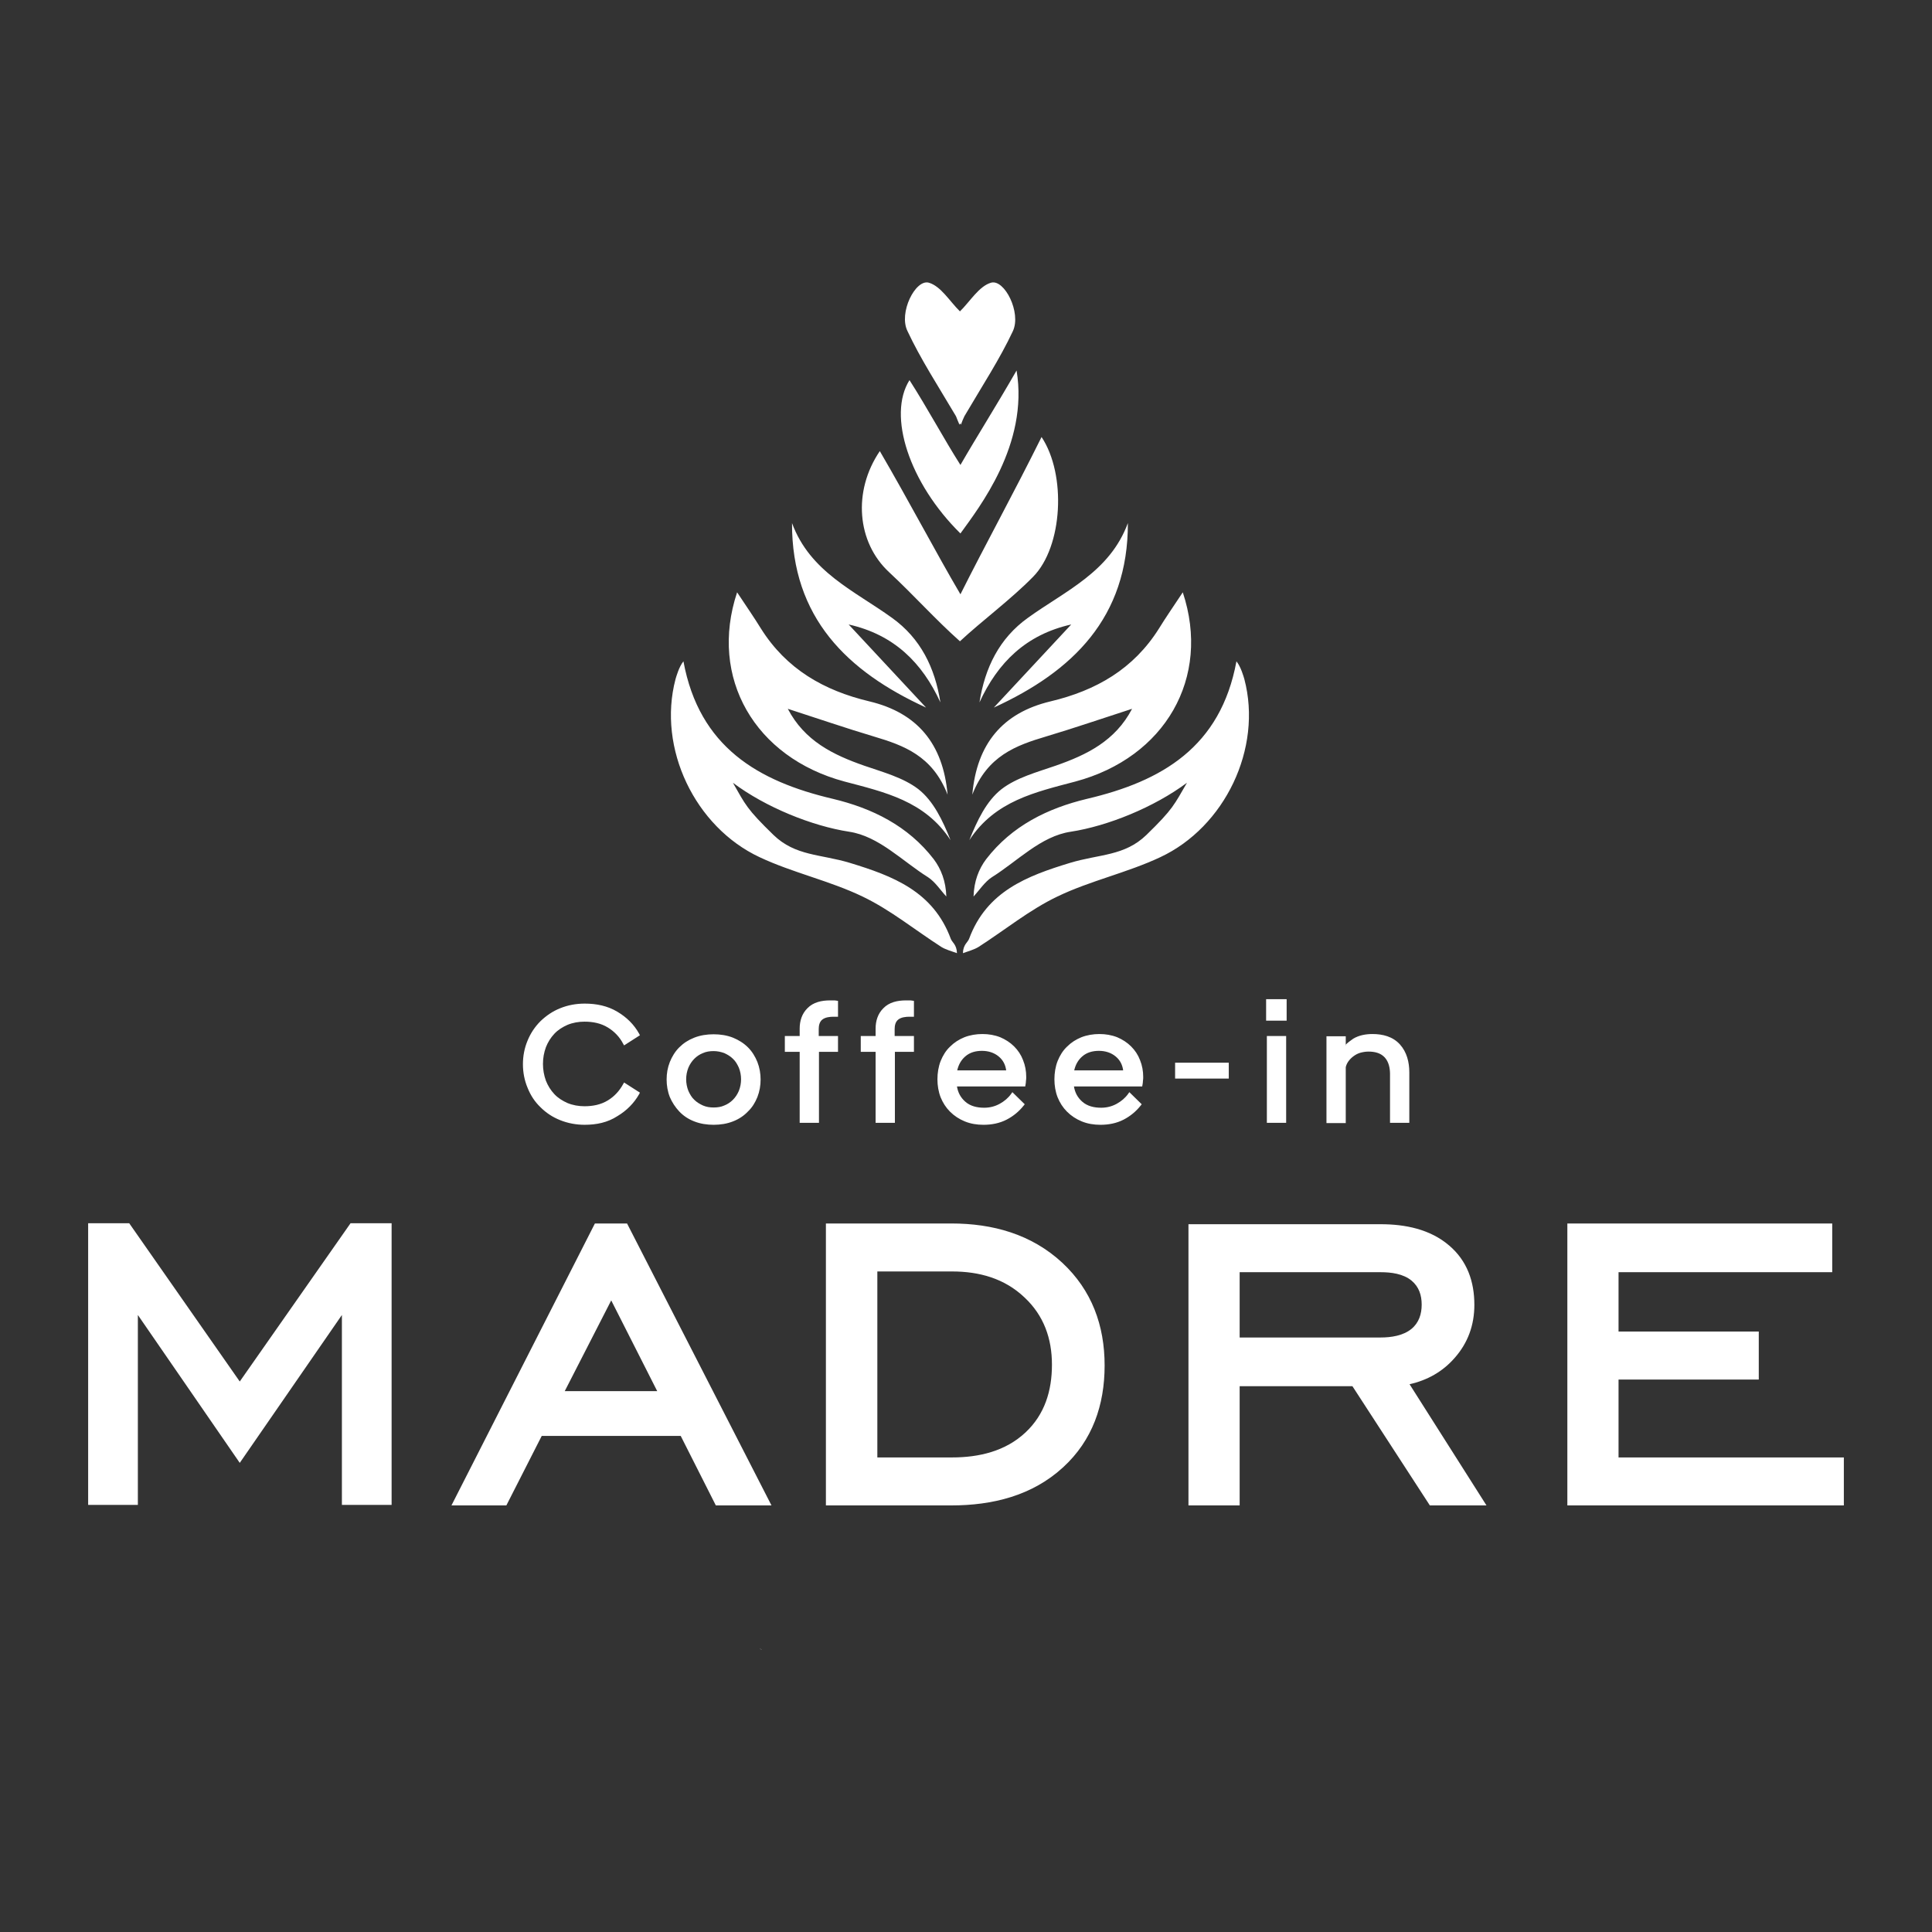 <?xml version="1.0" encoding="UTF-8"?>
<!DOCTYPE svg PUBLIC "-//W3C//DTD SVG 1.1//EN" "http://www.w3.org/Graphics/SVG/1.1/DTD/svg11.dtd">
<!-- Creator: CorelDRAW 2019 (64-Bit) -->
<svg xmlns="http://www.w3.org/2000/svg" xml:space="preserve" width="70.555mm" height="70.555mm" version="1.1" style="shape-rendering:geometricPrecision; text-rendering:geometricPrecision; image-rendering:optimizeQuality; fill-rule:evenodd; clip-rule:evenodd"
viewBox="0 0 7055.54 7055.54"
 xmlns:xlink="http://www.w3.org/1999/xlink">
 <rect x="0" y="0" width="7055.54" height="7055.54" fill="#333333" stroke="none"/>
 <defs>
  <style type="text/css">
   <![CDATA[
    .fil0 {fill:none}
    .fil1 {fill:white}
   ]]>
  </style>
 </defs>
 <g id="Layer_x0020_1">
  <rect class="fil0" x="-0.01" y="-0.01" width="7055.55" height="7055.55"/>
  <g id="_2158779405168">
   <path class="fil1" d="M875.57 5045.18l404.63 -578.03 149.93 0 0 1028.72 -181.54 0 0 -693.64 -373.02 540.1 -372.11 -540.1 0 693.64 -181.54 0 0 -1028.72 149.93 0 403.72 578.03zm1610.38 198.71l-507.59 0 -129.16 253.79 -200.5 0 523.84 -1029.63 117.42 0 527.46 1029.63 -203.22 0 -128.25 -253.79zm988.08 -775.84c150.83,0 292.63,38.84 405.53,143.61 107.48,100.25 154.44,228.5 154.44,374.82 0,144.51 -44.25,273.66 -151.73,372.11 -112.9,103.87 -258.31,139.09 -408.24,139.09l-457.91 0 0 -1029.63 457.91 0zm1053.11 594.3l0 435.33 -186.96 0 0 -1026.92 701.78 0c89.41,0 180.63,18.06 250.18,77.67 65.93,56 92.12,131.87 92.12,216.77 0,74.06 -23.48,139.09 -72.25,194.18 -44.26,50.58 -100.25,81.29 -164.38,95.74l280.89 442.56 -206.83 0 -282.7 -435.33 -411.85 0zm1383.68 -416.37l0 216.76 512.11 0 0 175.22 -512.11 0 0 284.5 822.8 0 0 175.22 -1009.76 0 0 -1029.63 967.31 0 0 177.93 -780.35 0zm-3848.47 434.43l337.8 0 -168 -331.47 -169.8 331.47zm1141.63 -436.24l0 678.29 272.76 0c98.45,0 195.09,-22.58 268.25,-91.22 70.44,-65.93 96.64,-152.64 96.64,-247.47 0,-95.74 -29.81,-179.74 -100.26,-245.67 -73.15,-69.54 -165.28,-94.83 -264.63,-94.83l-272.76 0 0 0.9zm1323.16 240.25l514.82 0c37.93,0 82.19,-6.32 112.9,-31.61 27.09,-22.58 37.03,-54.19 37.03,-88.52 0,-34.32 -9.94,-65.02 -37.03,-87.6 -30.71,-25.29 -74.97,-30.71 -112.9,-30.71l-514.82 0 0 238.44zm-1753.08 1134.4l0 0c2.71,1.8 4.52,3.61 5.42,4.51 0,0 0,0 0,0.91 0.91,0 1.81,-0.91 1.81,-0.91 -2.71,-0.9 -5.42,-1.8 -7.23,-4.51z"/>
   <g>
    <path class="fil1" d="M3922.91 3908.98l178.83 0c-2.71,-19.87 -10.83,-37.03 -27.09,-50.58 -17.16,-14.45 -38.84,-20.77 -61.42,-20.77 -22.58,0 -44.25,5.42 -61.42,20.77 -15.35,13.55 -24.38,30.71 -28.9,50.58l0 0zm-427.2 0l178.83 0c-2.71,-19.87 -10.84,-37.03 -27.1,-50.58 -17.16,-14.45 -38.84,-20.77 -61.41,-20.77 -22.58,0 -44.26,5.42 -61.42,20.77 -15.36,13.55 -24.39,30.71 -28.9,50.58zm-889.64 135.48c13.55,0 27.1,-1.81 38.84,-7.23 11.74,-4.51 22.58,-11.74 31.61,-20.77 9.03,-9.03 16.26,-19.87 21.68,-32.52 5.41,-13.54 8.12,-28 8.12,-42.45 0,-14.45 -2.71,-28.9 -8.12,-42.45 -5.42,-11.74 -11.75,-23.48 -21.68,-32.51 -9.03,-9.03 -19.87,-15.35 -31.61,-20.77 -12.65,-4.52 -25.29,-7.23 -38.84,-7.23 -13.55,0 -27.09,1.81 -38.84,7.23 -11.74,4.51 -22.58,11.74 -31.61,20.77 -9.03,9.03 -16.25,19.87 -21.67,32.51 -5.42,13.55 -8.13,28 -8.13,42.45 0,14.45 2.71,28.91 8.13,42.45 5.42,11.74 11.74,23.49 21.67,32.52 9.03,9.03 19.87,15.35 31.61,20.77 12.65,5.42 25.29,7.23 38.84,7.23zm2306.73 -227.61c8.13,-9.03 18.97,-16.25 28.9,-23.48 20.78,-12.64 46.07,-17.16 70.45,-17.16 37.03,0 74.06,9.03 100.26,37.94 25.29,27.99 34.32,65.02 34.32,102.05l0 184.25 -70.45 0 0 -177.92c0,-21.68 -4.52,-45.16 -19.87,-61.42 -15.36,-16.26 -37.03,-20.77 -58.71,-20.77 -10.84,0 -20.77,1.8 -30.71,4.51 -9.03,2.71 -17.16,7.23 -24.38,12.65 -7.23,5.42 -12.65,10.84 -18.07,18.06 -4.51,6.32 -8.12,13.55 -9.93,21.68l0 204.12 -70.45 0 0 -317.02 70.45 0 0 32.51 -1.81 0zm-289.02 -167.99l74.97 0 0 78.58 -74.97 0 0 -78.58zm2.71 134.58l70.45 0 0 317.01 -70.45 0 0 -317.01zm-335.08 97.54l195.99 0 0 57.8 -195.99 0 0 -57.8zm-369.4 86.71c3.61,21.67 12.64,39.74 29.8,55.09 18.97,17.16 44.26,22.58 69.55,22.58 19.87,0 38.84,-4.52 56.9,-14.45 16.26,-9.03 30.71,-20.77 41.55,-36.13l4.51 -6.32 45.16 44.26 -3.61 4.51c-17.16,21.68 -37.93,38.84 -62.32,51.48 -26.19,13.55 -55.09,18.97 -84.9,18.97 -23.48,0 -46.97,-3.61 -68.64,-12.64 -19.87,-8.13 -37.94,-19.87 -53.29,-35.23 -15.35,-15.35 -26.19,-32.51 -34.32,-52.38 -8.13,-20.78 -11.74,-43.36 -11.74,-65.94 0,-22.58 3.61,-46.06 11.74,-66.83 8.13,-19.87 18.97,-37.94 34.32,-52.39 15.35,-15.35 32.52,-26.19 52.39,-34.32 20.77,-8.13 43.35,-11.74 65.93,-11.74 22.58,0 44.25,3.61 65.03,11.74 18.96,8.13 36.12,18.97 50.58,33.42 14.45,14.45 25.28,30.71 32.51,49.68 8.13,19.87 11.74,40.64 11.74,61.41 0,4.52 0,9.94 -0.9,14.45 0,5.42 -0.91,9.94 -1.81,15.36l-0.9 5.42 -249.28 0zm-427.21 0c3.62,21.67 12.65,39.74 29.81,55.09 18.97,17.16 44.25,22.58 69.54,22.58 19.87,0 38.84,-4.52 56.9,-14.45 16.26,-9.03 30.71,-20.77 41.55,-36.13l4.52 -6.32 45.16 44.26 -3.62 4.51c-17.16,21.68 -37.93,38.84 -62.32,51.48 -26.19,13.55 -55.09,18.97 -84.9,18.97 -23.48,0 -46.96,-3.61 -68.64,-12.64 -19.87,-8.13 -37.93,-19.87 -53.29,-35.23 -15.35,-15.35 -26.19,-32.51 -34.32,-52.38 -8.12,-20.78 -11.74,-43.36 -11.74,-65.94 0,-22.58 3.62,-46.06 11.74,-66.83 8.13,-19.87 18.97,-37.94 34.32,-52.39 15.36,-15.35 32.52,-26.19 52.39,-34.32 20.77,-8.13 43.35,-11.74 65.93,-11.74 22.58,0 44.26,3.61 65.03,11.74 18.97,8.13 36.13,18.97 50.58,33.42 14.45,14.45 25.29,30.71 32.51,49.68 8.13,19.87 11.75,40.64 11.75,61.41 0,4.52 0,9.94 -0.91,14.45 0,5.42 -0.9,9.94 -1.8,15.36l-0.91 5.42 -249.28 0zm-226.7 -184.25l69.55 0 0 57.8 -69.55 0 0 259.21 -70.44 0 0 -259.21 -54.19 0 0 -57.8 54.19 0 0 -27.1c0,-28 8.12,-54.19 28,-74.06 21.67,-22.58 52.38,-28.9 83.09,-28.9 3.61,0 8.13,0 11.74,0 3.61,0 8.13,0 11.74,0.9l5.42 0.9 0 57.81 -16.26 0c-13.55,0 -30.71,1.8 -41.54,10.84 -9.94,8.13 -12.65,21.67 -12.65,34.32l0 25.29 0.9 0zm-277.27 0l69.54 0 0 57.8 -69.54 0 0 259.21 -70.45 0 0 -259.21 -54.19 0 0 -57.8 54.19 0 0 -27.1c0,-28 8.13,-54.19 28,-74.06 21.67,-22.58 52.38,-28.9 83.09,-28.9 3.61,0 8.13,0 11.74,0 3.61,0 8.13,0 11.74,0.9l5.42 0.9 0 57.81 -16.25 0c-13.55,0 -30.71,1.8 -41.55,10.84 -9.94,8.13 -12.65,21.67 -12.65,34.32l0 25.29 0.91 0zm-384.76 324.24c-24.39,0 -48.77,-3.61 -71.35,-12.64 -20.77,-8.13 -38.84,-19.87 -54.19,-36.13 -14.45,-15.36 -26.19,-33.42 -34.32,-52.39 -8.13,-20.77 -11.74,-42.45 -11.74,-64.12 0,-22.58 3.61,-43.36 11.74,-64.13 8.13,-19.87 18.96,-37.93 34.32,-53.29 15.35,-15.35 33.42,-27.09 54.19,-35.22 22.58,-9.03 46.96,-12.65 71.35,-12.65 24.39,0 48.77,3.62 71.35,12.65 19.87,8.13 38.84,19.87 54.19,35.22 15.36,15.36 26.2,33.42 34.32,53.29 8.13,20.77 11.75,42.45 11.75,64.13 0,21.67 -3.62,43.35 -11.75,64.12 -8.12,19.87 -18.96,37.94 -34.32,52.39 -15.35,16.26 -33.41,28 -54.19,36.13 -22.58,9.03 -46.96,12.64 -71.35,12.64zm-470.56 0c-30.71,0 -61.41,-5.42 -90.32,-17.16 -27.09,-10.84 -50.57,-26.19 -71.35,-46.97 -20.77,-19.87 -36.13,-43.35 -46.96,-70.44 -11.74,-28 -17.16,-56.91 -17.16,-86.71 0,-29.81 5.42,-58.71 17.16,-86.71 10.83,-26.19 26.19,-49.67 46.96,-70.44 20.78,-19.87 44.26,-36.13 71.35,-46.97 28.91,-11.74 58.71,-17.16 90.32,-17.16 42.45,0 83.1,8.13 119.22,29.8 33.42,19.87 60.52,46.07 79.48,80.39l2.71 5.42 -57.8 37.03 -3.61 -6.32c-12.65,-24.39 -31.62,-44.26 -55.1,-58.71 -26.19,-16.26 -56,-21.68 -85.8,-21.68 -21.68,0 -42.45,3.61 -62.32,11.74 -18.06,8.13 -34.32,18.07 -47.87,32.52 -13.55,14.45 -23.48,30.71 -30.71,48.77 -7.22,19.87 -10.84,39.74 -10.84,61.42 0,20.77 3.62,41.54 10.84,61.41 7.23,18.07 17.16,34.32 30.71,48.77 13.55,14.46 29.81,24.39 47.87,32.52 19.87,8.13 40.64,11.74 62.32,11.74 29.8,0 59.61,-5.42 85.8,-21.68 23.48,-14.45 41.55,-34.32 55.1,-58.7l3.61 -6.32 57.8 37.03 -2.71 5.41c-18.96,33.42 -46.06,60.52 -79.48,80.39 -36.12,23.48 -76.77,31.61 -119.22,31.61z"/>
   </g>
   <g>
    <path class="fil1" d="M4319.41 2163.13c-35.22,53.28 -62.32,92.12 -86.71,131.86 -93.02,148.12 -229.4,226.7 -396.49,266.44 -174.32,41.55 -269.15,154.44 -285.41,340.5 55.1,-141.8 159.86,-179.73 269.15,-212.25 102.96,-30.71 205.02,-65.93 314.31,-101.16 -61.42,117.42 -165.28,168 -279.09,207.74 -67.73,23.48 -142.7,43.35 -197.79,85.8 -55.1,43.35 -88.52,113.8 -117.42,186.06 93.93,-143.61 241.15,-175.22 387.47,-214.06 326.95,-87.61 495.85,-378.43 391.98,-690.93l0 0zm-565.39 93.02c-104.77,74.97 -157.16,182.45 -177.03,308.89 66.84,-145.41 169.8,-247.47 335.08,-284.5 -93.93,101.16 -188.76,202.31 -282.69,303.47 288.11,-131.87 490.43,-328.76 489.52,-673.78 -65.93,178.83 -228.5,247.48 -364.88,345.92zm-1062.15 -93.02c35.23,53.28 62.32,92.12 86.71,131.86 93.03,148.12 229.41,226.7 396.5,266.44 174.31,41.55 269.15,154.44 285.4,340.5 -55.09,-141.8 -159.86,-179.73 -269.15,-212.25 -102.96,-30.71 -205.02,-65.93 -314.3,-101.16 61.41,117.42 165.28,168 279.08,207.74 67.74,23.48 142.7,43.35 197.8,85.8 55.09,43.35 88.51,113.8 117.41,186.06 -93.93,-143.61 -241.15,-175.22 -387.46,-214.06 -326.96,-87.61 -495.85,-378.43 -391.99,-690.93zm565.4 93.02c104.77,74.97 157.15,182.45 177.02,308.89 -66.84,-145.41 -169.8,-247.47 -335.08,-284.5 93.93,101.16 188.76,202.31 282.7,303.47 -288.12,-131.87 -490.43,-328.76 -489.53,-673.78 65.93,178.83 228.51,247.48 364.89,345.92zm-44.26 -608.74c107.48,184.25 203.22,367.59 294.44,522.94 86.7,-173.41 196.89,-373.92 296.24,-574.42 91.22,137.28 77.68,400.11 -30.71,510.29 -80.38,82.19 -187.86,161.67 -267.34,235.74 -91.22,-81.29 -166.18,-166.19 -258.31,-251.99 -118.32,-109.29 -133.67,-296.25 -34.32,-442.56zm108.38 -259.22c68.64,107.48 124.64,213.15 186.06,309.8 58.71,-102.06 130.96,-215.87 205.02,-345.02 45.16,270.05 -138.19,502.17 -205.02,595.2 -186.96,-184.25 -267.34,-430.82 -186.06,-559.98zm70.45 -355.85c44.26,12.64 76.77,68.64 113.8,104.77 0,0 0,0 0,0 0,0 0,0 0,0 37.03,-36.13 69.55,-92.13 113.8,-104.77 48.78,-13.55 111.09,109.28 79.48,177.02 -47.87,102.06 -110.19,196.9 -177.02,310.7 -4.52,9.93 -9.03,19.87 -12.65,30.71 -0.9,-1.81 -1.8,-2.71 -2.7,-4.52 -0.91,1.81 -1.81,2.71 -2.71,4.52 -4.52,-10.84 -9.04,-20.78 -12.65,-30.71 -66.83,-112.9 -129.15,-208.64 -177.02,-310.7 -33.42,-66.83 28.9,-190.57 77.67,-177.02zm181.54 2425.95c95.74,-61.42 186.06,-135.48 288.12,-184.25 120.12,-57.8 254.69,-86.7 375.72,-143.61 235.73,-110.18 373.92,-397.4 307.08,-650.29 -2.71,-9.03 -12.64,-45.16 -28.9,-65.03 -57.8,313.41 -272.76,438.05 -545.52,502.17 -143.61,34.32 -274.57,98.45 -368.5,220.38 -27.1,36.13 -44.26,80.38 -46.06,136.38 21.67,-23.48 40.64,-53.29 66.83,-70.45 93.93,-58.7 178.83,-149.93 288.12,-166.18 135.48,-20.78 304.37,-89.42 424.49,-178.83 -46.96,80.38 -49.67,94.83 -148.12,190.57 -80.38,77.67 -171.6,69.54 -279.08,102.06 -157.16,47.87 -304.37,103.86 -368.5,277.28 -4.52,12.64 -21.68,20.77 -22.58,52.38 19.87,-7.23 40.64,-12.64 56.9,-22.58zm-135.48 0c-95.73,-61.42 -186.05,-135.48 -288.11,-184.25 -120.13,-57.8 -254.7,-86.7 -375.73,-143.61 -235.73,-110.18 -373.91,-397.4 -307.08,-650.29 2.71,-9.03 12.65,-45.16 28.9,-65.03 57.81,313.41 272.76,438.05 545.53,502.17 143.6,34.32 274.56,98.45 368.49,220.38 27.1,36.13 44.26,80.38 46.07,136.38 -21.68,-23.48 -40.65,-53.29 -66.84,-70.45 -93.93,-58.7 -179.73,-149.93 -288.11,-166.18 -135.48,-20.78 -305.28,-89.42 -424.5,-178.83 46.06,80.38 49.67,94.83 148.12,190.57 80.38,77.67 171.61,69.54 279.09,102.06 157.15,47.87 304.37,103.86 368.49,277.28 4.52,12.64 21.68,20.77 22.58,52.38 -19.87,-7.23 -40.64,-12.64 -56.9,-22.58z"/>
   </g>
  </g>
 </g>
</svg>
